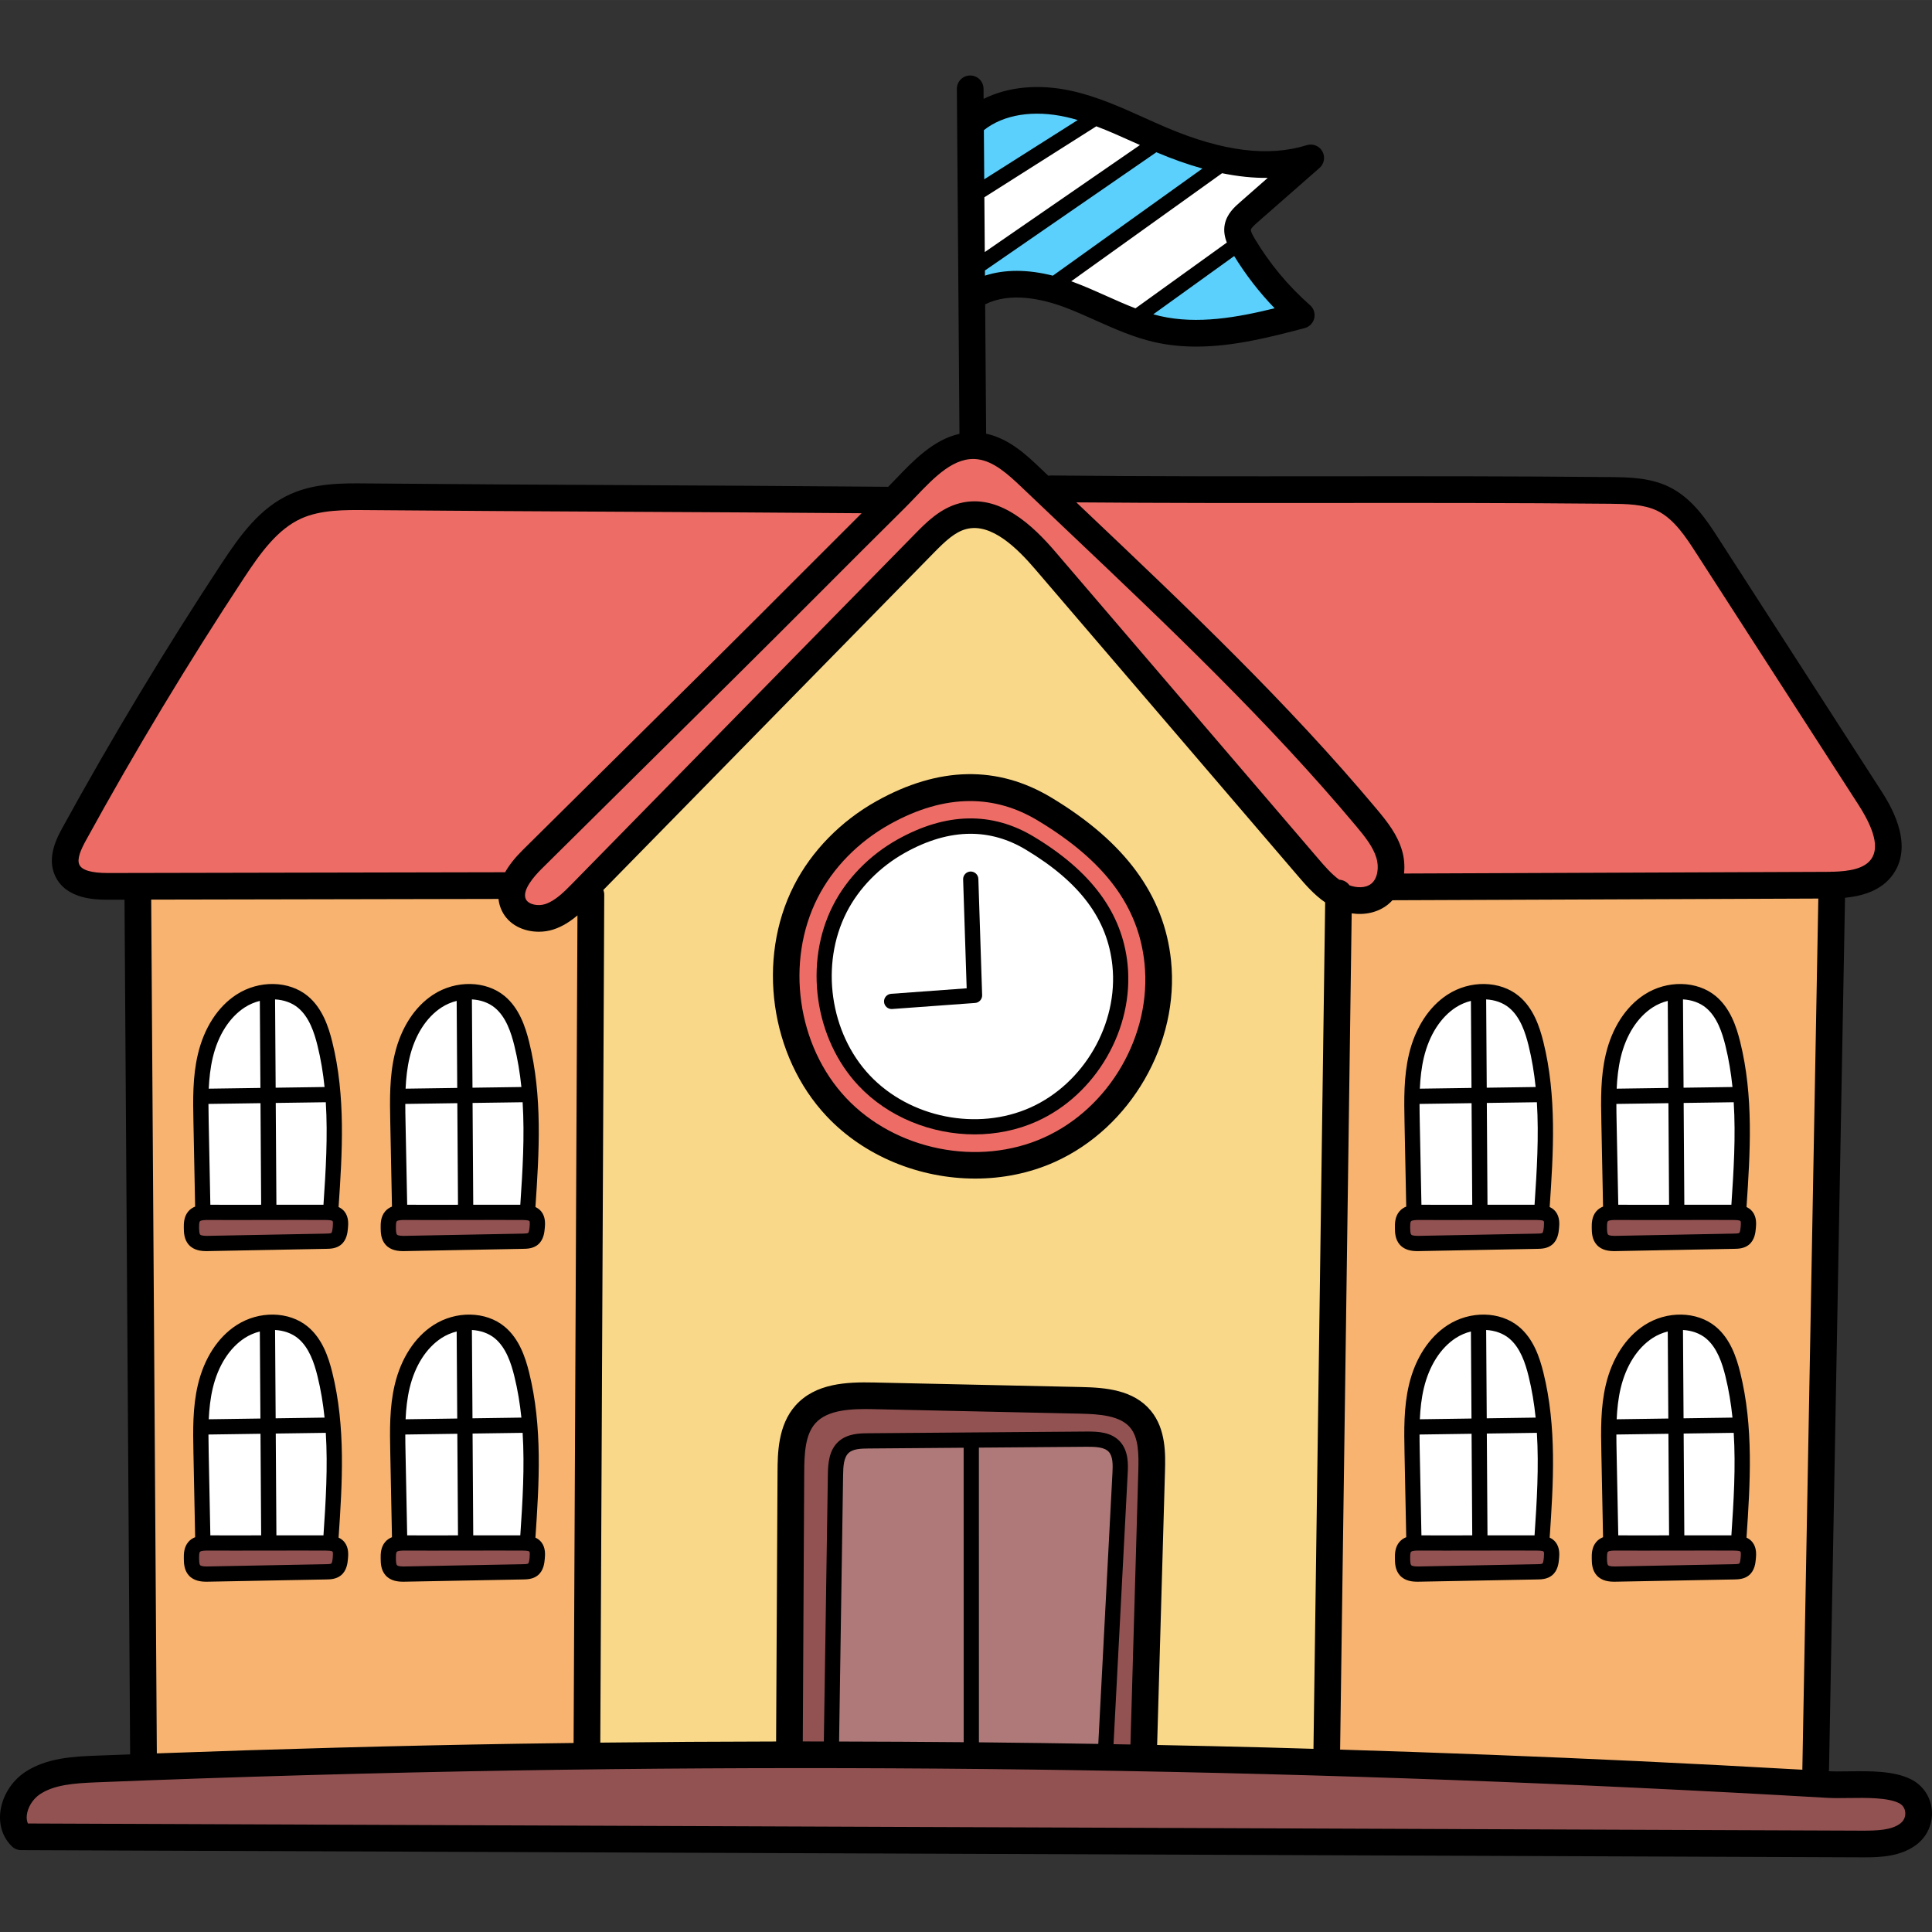 <?xml version="1.0" encoding="UTF-8"?>
<svg xmlns="http://www.w3.org/2000/svg" height="512pt" version="1.1" viewBox="0 -20 512.005 512" width="512pt">
  <rect x="0" y="-20" width="512.005" height="512" fill="#333333" stroke="none"/>
  <g id="surface1">
    <path d="M 504.637 455.18 C 501.641 453.668 497.051 453.465 492.961 453.465 C 491.957 453.465 490.969 453.477 490.027 453.488 L 489.926 453.488 C 488.953 453.504 488.004 453.516 487.09 453.516 C 485.984 453.516 485.109 453.496 484.34 453.453 C 467.582 452.473 450.758 451.582 434.336 450.812 C 401.406 449.246 368.094 448.02 335.324 447.16 C 294.895 446.102 253.719 445.566 212.934 445.566 C 187.68 445.566 162.18 445.773 137.145 446.18 C 99.738 446.793 62.113 447.863 25.316 449.352 C 18.957 449.598 13.328 450.043 8.879 453.02 C 6.262 454.781 4.391 457.852 4.105 460.867 C 3.992 462.176 4.176 463.383 4.648 464.461 L 5.438 466.238 L 493.453 468.148 C 498.18 468.148 502.344 467.957 505.414 465.633 C 507.176 464.289 508.109 462.188 507.91 459.992 C 507.699 457.883 506.508 456.133 504.637 455.18 Z M 504.637 455.18 " style=" stroke:none;fill-rule:nonzero;fill:rgb(57.647%,32.157%,32.157%);fill-opacity:1;"></path>
    <path d="M 423.918 309.176 C 424.969 310.355 426.516 310.516 427.891 310.516 L 459.703 309.918 C 460.859 309.883 461.895 309.797 462.812 309.07 C 463.941 308.152 464.164 306.762 464.293 305.402 C 464.406 304.129 464.449 302.793 463.645 301.789 C 462.676 300.496 461.074 300.32 459.504 300.32 C 457.113 300.305 454.723 300.297 452.336 300.297 C 449.953 300.297 447.57 300.305 445.188 300.309 L 444.953 300.309 C 442.734 300.316 440.516 300.324 438.289 300.324 L 428.074 300.309 C 426.496 300.309 424.891 300.473 423.816 301.699 C 422.898 302.773 422.848 304.195 422.875 305.379 C 422.875 306.746 423.004 308.156 423.918 309.176 Z M 423.918 309.176 " style=" stroke:none;fill-rule:nonzero;fill:rgb(57.647%,32.157%,32.157%);fill-opacity:1;"></path>
    <path d="M 423.918 396.789 C 424.973 397.969 426.523 398.129 428.047 398.129 L 459.738 397.527 C 460.621 397.504 461.828 397.473 462.797 396.695 C 463.938 395.789 464.16 394.383 464.293 393.016 C 464.41 391.742 464.453 390.41 463.645 389.398 C 462.645 388.062 460.984 387.941 459.504 387.93 C 457.125 387.914 454.746 387.91 452.363 387.91 C 449.988 387.91 447.613 387.914 445.234 387.918 L 444.777 387.922 C 441.652 387.93 438.527 387.941 435.414 387.941 L 428.074 387.918 C 426.516 387.918 424.93 388.082 423.816 389.309 C 422.895 390.383 422.848 391.805 422.875 392.988 C 422.875 394.359 423.004 395.766 423.918 396.789 Z M 423.918 396.789 " style=" stroke:none;fill-rule:nonzero;fill:rgb(57.647%,32.157%,32.157%);fill-opacity:1;"></path>
    <path d="M 371.762 309.18 C 372.809 310.355 374.352 310.516 375.73 310.516 L 407.527 309.918 C 408.664 309.887 409.68 309.805 410.566 309.141 L 410.652 309.07 C 411.801 308.141 412.012 306.68 412.121 305.402 C 412.242 304.07 412.281 302.781 411.484 301.789 C 410.469 300.434 408.797 300.32 407.332 300.32 C 404.945 300.305 402.562 300.301 400.176 300.301 C 397.793 300.301 395.41 300.305 393.023 300.309 L 392.805 300.309 C 390.582 300.316 388.352 300.324 386.125 300.324 L 375.914 300.309 C 374.426 300.309 372.742 300.418 371.66 301.695 C 370.738 302.766 370.688 304.191 370.715 305.379 C 370.715 306.66 370.797 308.109 371.762 309.18 Z M 371.762 309.18 " style=" stroke:none;fill-rule:nonzero;fill:rgb(57.647%,32.157%,32.157%);fill-opacity:1;"></path>
    <path d="M 371.754 396.793 C 372.941 398.129 374.852 398.129 375.879 398.129 L 407.566 397.527 C 408.672 397.5 409.738 397.414 410.66 396.676 C 411.801 395.746 412.016 394.289 412.121 393.016 C 412.246 391.684 412.285 390.398 411.484 389.402 C 410.484 388.066 408.816 387.941 407.336 387.93 C 404.957 387.914 402.582 387.91 400.203 387.91 C 397.832 387.91 395.457 387.914 393.078 387.922 L 392.617 387.922 C 389.496 387.93 386.371 387.941 383.254 387.941 L 375.918 387.922 C 374.336 387.922 372.727 388.086 371.656 389.309 C 370.738 390.379 370.691 391.805 370.715 392.992 C 370.715 394.273 370.797 395.73 371.754 396.793 Z M 371.754 396.793 " style=" stroke:none;fill-rule:nonzero;fill:rgb(57.647%,32.157%,32.157%);fill-opacity:1;"></path>
    <path d="M 218.309 444.52 L 221.277 444.535 L 222.395 370.848 C 222.434 367.762 222.758 365.578 224.234 364.246 C 225.781 362.848 228.312 362.836 230.168 362.828 L 257.805 362.617 L 257.832 362.609 L 288.449 362.379 C 291.219 362.379 293.32 362.664 294.602 364.055 C 295.457 364.98 295.875 366.391 295.906 368.445 L 295.906 369.152 L 295.902 369.23 C 295.902 369.543 295.887 369.836 295.871 370.109 L 291.945 445.168 L 295.164 445.234 C 296.621 445.262 298.09 445.289 299.543 445.309 L 302.5 445.352 L 304.59 372.324 L 304.598 372.324 L 304.637 370.684 L 304.664 369.781 L 304.672 369.387 L 304.672 369.328 C 304.789 364.68 304.672 359.859 301.844 356.445 C 298.363 352.25 292.059 351.766 286.418 351.641 L 231.613 350.449 C 230.859 350.434 230.098 350.422 229.332 350.422 C 223.785 350.422 217.605 350.988 213.855 355.18 C 210.449 358.992 210.148 364.5 210.125 370.285 L 209.727 444.5 L 212.746 444.5 C 214.602 444.5 216.453 444.508 218.309 444.52 Z M 218.309 444.52 " style=" stroke:none;fill-rule:nonzero;fill:rgb(57.647%,32.157%,32.157%);fill-opacity:1;"></path>
    <path d="M 102.973 309.18 C 104.016 310.355 105.562 310.516 106.938 310.516 L 138.734 309.918 C 139.875 309.887 140.891 309.805 141.773 309.141 L 141.871 309.066 C 143.012 308.137 143.223 306.68 143.332 305.402 C 143.453 304.07 143.492 302.781 142.695 301.789 C 141.68 300.434 140.008 300.32 138.543 300.32 C 136.156 300.305 133.773 300.301 131.387 300.301 C 129.004 300.301 126.621 300.305 124.234 300.309 L 124.016 300.309 C 121.793 300.316 119.562 300.324 117.336 300.324 L 107.125 300.309 C 105.633 300.309 103.953 300.418 102.871 301.695 C 101.949 302.766 101.898 304.191 101.926 305.379 C 101.926 306.66 102.008 308.109 102.973 309.18 Z M 102.973 309.18 " style=" stroke:none;fill-rule:nonzero;fill:rgb(57.647%,32.157%,32.157%);fill-opacity:1;"></path>
    <path d="M 102.973 396.793 C 104.168 398.129 106.066 398.129 107.094 398.129 L 138.773 397.527 C 139.879 397.496 140.945 397.414 141.871 396.672 C 143.012 395.742 143.223 394.285 143.332 393.016 C 143.453 391.684 143.492 390.398 142.695 389.398 C 141.691 388.062 140.027 387.941 138.543 387.93 C 136.168 387.914 133.789 387.91 131.41 387.91 C 129.035 387.91 126.66 387.914 124.285 387.918 L 123.828 387.922 C 120.703 387.93 117.578 387.941 114.465 387.941 L 107.125 387.918 C 105.547 387.918 103.938 388.086 102.867 389.309 C 101.949 390.379 101.898 391.801 101.926 392.988 C 101.926 394.27 102.008 395.723 102.973 396.793 Z M 102.973 396.793 " style=" stroke:none;fill-rule:nonzero;fill:rgb(57.647%,32.157%,32.157%);fill-opacity:1;"></path>
    <path d="M 50.812 309.184 C 51.855 310.355 53.402 310.516 54.777 310.516 L 86.578 309.918 C 87.715 309.887 88.73 309.805 89.613 309.141 L 89.707 309.07 C 90.852 308.141 91.062 306.68 91.172 305.402 C 91.289 304.113 91.332 302.871 90.551 301.812 L 90.477 301.711 L 90.395 301.621 C 89.457 300.543 88.105 300.32 86.383 300.32 C 83.996 300.305 81.609 300.301 79.223 300.301 C 76.844 300.301 74.461 300.305 72.078 300.312 L 71.828 300.312 C 69.605 300.32 67.391 300.324 65.176 300.324 L 54.957 300.309 C 53.359 300.309 51.738 300.477 50.707 301.699 C 49.828 302.727 49.754 304 49.754 305.379 L 49.758 305.488 C 49.781 306.793 49.883 308.152 50.812 309.184 Z M 50.812 309.184 " style=" stroke:none;fill-rule:nonzero;fill:rgb(57.647%,32.157%,32.157%);fill-opacity:1;"></path>
    <path d="M 50.816 396.797 C 52.008 398.129 53.91 398.129 54.934 398.129 L 86.613 397.527 C 87.719 397.496 88.785 397.414 89.711 396.676 C 90.824 395.77 91.039 394.434 91.172 393.012 C 91.285 391.777 91.332 390.484 90.555 389.426 L 90.48 389.324 L 90.395 389.227 C 89.371 388.051 87.789 387.941 86.383 387.93 C 84.008 387.914 81.629 387.91 79.25 387.91 C 76.875 387.91 74.5 387.914 72.125 387.918 L 71.672 387.922 C 68.547 387.93 65.422 387.941 62.305 387.941 L 54.957 387.918 C 53.379 387.918 51.777 388.086 50.707 389.309 C 49.828 390.336 49.754 391.613 49.754 392.988 L 49.758 393.098 C 49.781 394.406 49.887 395.766 50.816 396.797 Z M 50.816 396.797 " style=" stroke:none;fill-rule:nonzero;fill:rgb(57.647%,32.157%,32.157%);fill-opacity:1;"></path>
    <path d="M 329.629 46.285 L 327.938 43.543 L 298.812 64.504 L 304.832 66.18 C 305.488 66.363 306.156 66.535 306.82 66.684 C 309.977 67.402 313.398 67.766 316.988 67.766 C 324.637 67.766 332.16 66.168 338.512 64.602 L 343.578 63.352 L 339.953 59.602 C 336.094 55.613 332.621 51.129 329.629 46.285 Z M 329.629 46.285 " style=" stroke:none;fill-rule:nonzero;fill:rgb(35.686%,81.569%,98.824%);fill-opacity:1;"></path>
    <path d="M 319.453 21.766 C 315.922 20.789 312.129 19.461 308.172 17.812 L 306.809 16.449 L 258.004 50.113 L 258.055 57.168 L 261.953 55.902 C 264.238 55.16 266.766 54.781 269.461 54.781 C 272.227 54.781 275.195 55.176 278.293 55.957 L 279.641 56.297 L 325.508 23.441 Z M 319.453 21.766 " style=" stroke:none;fill-rule:nonzero;fill:rgb(35.686%,81.569%,98.824%);fill-opacity:1;"></path>
    <path d="M 286.449 8.93 C 285.277 8.59 284.23 8.316 283.242 8.094 C 280.379 7.449 277.551 7.125 274.832 7.125 C 268.523 7.125 263.004 8.859 258.871 12.141 L 257.723 13.051 L 257.879 32.949 L 292.84 10.781 Z M 286.449 8.93 " style=" stroke:none;fill-rule:nonzero;fill:rgb(35.686%,81.569%,98.824%);fill-opacity:1;"></path>
    <path d="M 425.355 360.16 C 425.355 361.793 425.387 363.43 425.426 365.039 L 425.926 389.883 L 435.414 389.898 L 443.383 389.891 L 443.383 389.898 L 446.574 389.891 C 448.918 389.883 451.258 389.879 453.598 389.879 C 455.34 389.879 457.082 389.883 458.82 389.891 L 461.637 389.906 L 461.828 387.094 C 462.496 377.285 463 368.441 462.449 359.535 L 462.395 358.633 L 462.445 358.633 L 462.316 357.406 L 462.273 356.68 L 462.246 356.68 L 462.109 355.375 C 461.691 351.293 461.055 347.551 460.156 343.938 C 459.215 340.137 457.664 335.387 454.004 332.363 C 451.906 330.637 449.203 329.637 446.184 329.465 L 444.953 329.395 L 444.949 329.023 L 443.742 329.328 L 442.996 329.285 L 442.996 329.512 L 441.246 329.949 C 439.457 330.398 437.801 331.113 436.332 332.074 C 431.645 335.117 428.18 340.488 426.574 347.203 C 425.965 349.801 425.594 352.672 425.438 355.98 L 425.383 357.203 L 425.355 357.203 L 425.355 357.773 L 425.289 359.164 L 425.355 359.164 Z M 425.355 360.16 " style=" stroke:none;fill-rule:nonzero;fill:rgb(100%,100%,100%);fill-opacity:1;"></path>
    <path d="M 425.355 272.551 C 425.355 274.184 425.387 275.82 425.426 277.418 L 425.926 302.266 C 425.926 302.266 436.945 302.285 437.719 302.285 L 445.344 302.281 L 445.344 302.273 L 446.371 302.27 C 448.762 302.266 451.152 302.258 453.539 302.258 C 455.301 302.258 457.059 302.262 458.82 302.27 L 461.637 302.285 L 461.828 299.473 C 462.496 289.672 463 280.832 462.449 271.926 L 462.391 271.023 L 462.441 271.023 L 462.316 269.797 L 462.27 269.07 L 462.242 269.07 L 462.109 267.766 C 461.691 263.684 461.051 259.941 460.156 256.328 C 459.215 252.527 457.664 247.777 454 244.754 C 451.906 243.031 449.203 242.027 446.184 241.855 L 444.953 241.785 L 444.949 241.414 L 443.738 241.715 L 442.992 241.676 L 442.992 241.902 L 441.246 242.34 C 439.457 242.789 437.801 243.504 436.328 244.465 C 431.641 247.512 428.176 252.875 426.57 259.586 C 425.961 262.191 425.59 265.066 425.434 268.371 L 425.379 269.594 L 425.352 269.594 L 425.352 270.164 L 425.285 271.559 L 425.352 271.559 L 425.352 272.551 Z M 425.355 272.551 " style=" stroke:none;fill-rule:nonzero;fill:rgb(100%,100%,100%);fill-opacity:1;"></path>
    <path d="M 401.844 244.754 C 399.746 243.031 397.043 242.027 394.027 241.855 L 392.793 241.785 L 392.789 241.375 L 391.488 241.711 L 390.836 241.676 L 390.836 241.879 L 389.066 242.336 C 387.273 242.797 385.625 243.516 384.172 244.465 C 379.469 247.516 376.004 252.883 374.418 259.574 C 373.801 262.16 373.438 264.957 373.277 268.371 L 373.223 269.594 L 373.195 269.594 L 373.195 270.164 L 373.129 271.555 L 373.195 271.555 L 373.195 272.551 C 373.195 274.176 373.223 275.797 373.254 277.422 L 373.766 302.266 C 373.766 302.266 384.777 302.285 385.551 302.285 L 393.184 302.281 L 393.184 302.273 L 394.211 302.273 C 396.602 302.266 398.988 302.258 401.375 302.258 C 403.137 302.258 404.898 302.262 406.66 302.273 L 409.477 302.285 L 409.668 299.477 C 410.336 289.672 410.84 280.828 410.289 271.926 L 410.234 271.023 L 410.281 271.023 L 410.156 269.801 L 410.113 269.07 L 410.082 269.07 L 409.949 267.766 C 409.531 263.684 408.891 259.941 407.996 256.32 C 407.039 252.512 405.48 247.754 401.844 244.754 Z M 401.844 244.754 " style=" stroke:none;fill-rule:nonzero;fill:rgb(100%,100%,100%);fill-opacity:1;"></path>
    <path d="M 384.172 332.074 C 379.473 335.125 376.008 340.496 374.418 347.191 C 373.801 349.781 373.438 352.574 373.277 355.98 L 373.223 357.199 L 373.195 357.199 L 373.195 357.77 L 373.129 359.164 L 373.195 359.16 L 373.195 360.16 C 373.195 361.773 373.223 363.383 373.254 365.039 L 373.766 389.883 L 383.246 389.898 L 391.227 389.891 L 391.227 389.898 L 394.426 389.891 C 396.762 389.883 399.098 389.879 401.434 389.879 C 403.176 389.879 404.918 389.883 406.66 389.891 L 409.477 389.906 L 409.668 387.094 C 410.336 377.285 410.84 368.438 410.289 359.535 L 410.234 358.633 L 410.281 358.633 L 410.156 357.406 L 410.113 356.68 L 410.082 356.68 L 409.949 355.375 C 409.531 351.293 408.891 347.551 407.996 343.93 C 407.039 340.121 405.477 335.367 401.84 332.363 C 399.746 330.641 397.043 329.637 394.023 329.465 L 392.793 329.395 L 392.789 329.023 L 391.582 329.328 L 390.836 329.285 L 390.836 329.512 L 389.086 329.949 C 387.297 330.398 385.641 331.113 384.172 332.074 Z M 384.172 332.074 " style=" stroke:none;fill-rule:nonzero;fill:rgb(100%,100%,100%);fill-opacity:1;"></path>
    <path d="M 330.512 35.914 L 344.07 24.035 L 335.938 24.141 L 335.367 24.141 C 331.984 24.141 328.316 23.746 324.465 22.961 L 323.184 22.699 L 277.578 55.359 L 282.812 57.344 C 282.934 57.391 283.055 57.434 283.172 57.473 C 283.238 57.496 283.305 57.52 283.449 57.574 C 286.363 58.648 289.238 59.941 292.02 61.188 C 294.652 62.367 297.234 63.512 299.844 64.512 L 301.355 65.09 L 328.77 45.352 L 327.918 43.184 C 327.465 42.031 327.336 41.012 327.512 40.086 C 327.875 38.223 329.461 36.836 330.512 35.914 Z M 330.512 35.914 " style=" stroke:none;fill-rule:nonzero;fill:rgb(100%,100%,100%);fill-opacity:1;"></path>
    <path d="M 291.598 10.664 L 290.195 10.133 L 259.68 29.484 L 259.273 29.602 L 257.867 31.078 L 258.027 52.484 L 308.191 17.887 L 301.559 14.902 C 297.887 13.25 294.82 11.887 291.598 10.664 Z M 291.598 10.664 " style=" stroke:none;fill-rule:nonzero;fill:rgb(100%,100%,100%);fill-opacity:1;"></path>
    <path d="M 221.672 220.438 C 214.105 235.305 216.883 254.887 228.277 266.996 C 235.809 275.008 246.734 279.602 258.25 279.602 C 263.871 279.602 269.434 278.438 274.336 276.234 C 289.66 269.348 299.52 252.254 297.777 235.598 C 296.391 222.246 288.652 211.762 273.422 202.609 C 268.297 199.523 262.84 197.961 257.207 197.961 C 251.133 197.961 244.801 199.781 238.383 203.367 C 231.156 207.398 225.219 213.461 221.672 220.438 Z M 221.672 220.438 " style=" stroke:none;fill-rule:nonzero;fill:rgb(100%,100%,100%);fill-opacity:1;"></path>
    <path d="M 141.5 271.922 L 141.441 271.023 L 141.492 271.02 L 141.367 269.797 L 141.324 269.07 L 141.293 269.07 L 141.16 267.762 C 140.742 263.68 140.102 259.941 139.207 256.32 C 138.25 252.508 136.688 247.754 133.055 244.75 C 130.957 243.027 128.254 242.023 125.238 241.852 L 124.004 241.785 L 124 241.375 L 122.703 241.711 L 122.047 241.672 L 122.047 241.879 L 120.277 242.332 C 118.484 242.793 116.836 243.512 115.383 244.461 C 110.68 247.516 107.215 252.883 105.629 259.574 C 105.008 262.172 104.648 264.965 104.488 268.367 L 104.434 269.59 L 104.406 269.59 L 104.406 270.16 L 104.34 271.555 L 104.406 271.555 L 104.406 272.547 C 104.406 274.172 104.434 275.797 104.465 277.418 L 104.965 302.266 C 104.965 302.266 115.988 302.281 116.762 302.281 L 124.395 302.277 L 124.395 302.273 L 125.422 302.27 C 127.812 302.262 130.199 302.258 132.586 302.258 C 134.348 302.258 136.109 302.262 137.871 302.27 L 140.688 302.285 L 140.879 299.473 C 141.547 289.672 142.051 280.836 141.5 271.922 Z M 141.5 271.922 " style=" stroke:none;fill-rule:nonzero;fill:rgb(100%,100%,100%);fill-opacity:1;"></path>
    <path d="M 125.633 389.887 C 127.973 389.883 130.305 389.879 132.641 389.879 C 134.383 389.879 136.125 389.879 137.871 389.891 L 140.688 389.902 L 140.879 387.094 C 141.547 377.285 142.051 368.445 141.5 359.535 L 141.441 358.633 L 141.492 358.633 L 141.367 357.406 L 141.324 356.68 L 141.293 356.68 L 141.16 355.375 C 140.742 351.293 140.102 347.551 139.207 343.93 C 138.25 340.121 136.688 335.367 133.051 332.363 C 130.957 330.641 128.254 329.637 125.234 329.465 L 124.004 329.395 L 124 329.023 L 122.793 329.328 L 122.047 329.285 L 122.047 329.512 L 120.297 329.949 C 118.508 330.398 116.852 331.113 115.383 332.074 C 110.68 335.125 107.219 340.496 105.629 347.195 C 105.008 349.781 104.648 352.574 104.488 355.98 L 104.43 357.199 L 104.402 357.199 L 104.402 357.77 L 104.34 359.164 L 104.402 359.164 L 104.402 360.16 C 104.402 361.773 104.434 363.387 104.465 365.039 L 104.965 389.883 L 114.457 389.898 L 122.434 389.891 L 122.434 389.898 Z M 125.633 389.887 " style=" stroke:none;fill-rule:nonzero;fill:rgb(100%,100%,100%);fill-opacity:1;"></path>
    <path d="M 52.246 360.16 C 52.246 361.789 52.273 363.418 52.305 365.039 L 52.805 389.883 L 62.297 389.898 L 70.273 389.891 L 70.273 389.898 L 73.457 389.891 C 75.793 389.883 78.137 389.879 80.48 389.879 C 82.223 389.879 83.965 389.883 85.711 389.891 L 88.527 389.906 L 88.719 387.094 C 89.383 377.285 89.891 368.438 89.328 359.531 L 89.273 358.633 L 89.332 358.633 L 89.176 357.105 L 89.148 356.68 L 89.133 356.68 L 89 355.375 C 88.578 351.273 87.934 347.527 87.035 343.938 C 86.094 340.141 84.547 335.391 80.891 332.363 C 78.793 330.637 76.09 329.637 73.062 329.465 L 71.84 329.398 L 71.84 329.031 L 70.641 329.328 L 69.875 329.285 L 69.875 329.516 L 68.141 329.949 C 66.363 330.391 64.707 331.105 63.207 332.074 C 58.516 335.129 55.055 340.5 53.465 347.195 C 52.848 349.781 52.488 352.574 52.328 355.98 L 52.27 357.199 L 52.246 357.199 L 52.246 357.754 L 52.18 359.164 L 52.246 359.16 Z M 52.246 360.16 " style=" stroke:none;fill-rule:nonzero;fill:rgb(100%,100%,100%);fill-opacity:1;"></path>
    <path d="M 52.246 272.551 C 52.246 274.18 52.273 275.809 52.305 277.418 L 52.805 302.266 C 52.805 302.266 63.824 302.285 64.598 302.285 L 72.234 302.281 L 72.234 302.273 L 73.262 302.27 C 75.645 302.266 78.035 302.258 80.422 302.258 C 82.184 302.258 83.945 302.262 85.711 302.27 L 88.527 302.285 L 88.719 299.473 C 89.383 289.668 89.891 280.828 89.328 271.922 L 89.273 271.023 L 89.332 271.023 L 89.176 269.484 L 89.148 269.07 L 89.133 269.07 L 89 267.766 C 88.578 263.66 87.938 259.918 87.039 256.328 C 86.098 252.531 84.547 247.781 80.891 244.754 C 78.797 243.031 76.09 242.027 73.062 241.855 L 71.844 241.789 L 71.84 241.383 L 70.551 241.715 L 69.875 241.676 L 69.875 241.887 L 68.121 242.336 C 66.344 242.789 64.691 243.504 63.207 244.469 C 58.512 247.523 55.055 252.891 53.465 259.574 C 52.848 262.16 52.488 264.957 52.328 268.371 L 52.27 269.594 L 52.246 269.594 L 52.246 270.148 L 52.18 271.559 L 52.246 271.555 Z M 52.246 272.551 " style=" stroke:none;fill-rule:nonzero;fill:rgb(100%,100%,100%);fill-opacity:1;"></path>
    <path d="M 291.016 445.16 L 293.91 445.207 L 297.812 370.461 C 297.953 367.672 297.934 364.773 296.043 362.727 C 294.172 360.695 291.344 360.418 288.566 360.418 L 258.375 360.648 L 258.375 360.645 L 230.16 360.867 C 227.555 360.883 224.852 361.039 222.918 362.789 C 220.512 364.957 220.465 368.633 220.438 370.824 L 219.32 444.523 L 222.359 444.527 C 234.355 444.551 245.148 444.605 255.355 444.699 L 258.387 444.723 L 258.387 444.715 L 259.395 444.727 C 270.5 444.844 280.84 444.984 291.016 445.16 Z M 291.016 445.16 " style=" stroke:none;fill-rule:nonzero;fill:rgb(68.627%,47.451%,47.451%);fill-opacity:1;"></path>
    <path d="M 434.395 449.734 C 448.527 450.406 463.031 451.168 477.496 451.996 L 480.664 452.176 L 480.664 449 C 480.664 448.891 480.66 448.781 480.648 448.672 L 484.93 215.117 L 367.695 215.574 L 366.812 216.531 C 366.473 216.898 366.211 217.148 365.926 217.371 C 364.43 218.574 362.496 219.207 360.332 219.207 C 359.781 219.207 359.219 219.164 358.66 219.082 L 355.262 218.57 L 352.113 446.566 L 355.062 446.656 C 381.582 447.469 408.273 448.504 434.395 449.734 Z M 410.18 392.836 C 410.109 393.57 410.008 394.68 409.398 395.168 C 408.938 395.539 408.074 395.559 407.438 395.57 C 407.438 395.57 375.727 396.172 375.676 396.172 C 374.398 396.172 373.641 395.961 373.219 395.488 C 372.691 394.898 372.68 393.809 372.672 392.988 C 372.656 392.031 372.68 391.129 373.168 390.566 C 373.266 390.453 373.426 390.301 373.793 390.152 L 375.703 389.375 L 375.211 365 C 375.098 359.254 374.977 353.312 376.32 347.645 C 377.793 341.449 380.957 336.504 385.23 333.727 C 387.547 332.215 390.348 331.387 393.113 331.387 C 395.988 331.387 398.645 332.273 400.594 333.887 C 403.812 336.543 405.223 340.91 406.09 344.414 C 409.633 358.688 408.602 373.883 407.691 387.289 L 407.551 389.359 L 409.438 390.223 C 409.707 390.344 409.824 390.461 409.895 390.547 C 410.332 391.094 410.238 392.133 410.18 392.836 Z M 425.328 302.957 C 425.426 302.844 425.586 302.695 425.965 302.539 L 427.875 301.762 L 427.383 277.324 C 427.266 271.59 427.148 265.66 428.484 260.035 C 429.965 253.828 433.133 248.879 437.398 246.105 C 439.719 244.598 442.516 243.77 445.273 243.77 C 448.152 243.77 450.812 244.656 452.762 246.27 C 455.977 248.926 457.387 253.289 458.254 256.793 C 461.797 271.031 460.762 286.246 459.852 299.676 L 459.711 301.746 L 461.602 302.609 C 461.871 302.73 461.984 302.848 462.062 302.941 C 462.492 303.477 462.398 304.52 462.34 305.223 C 462.27 305.961 462.168 307.074 461.578 307.547 C 461.105 307.926 460.234 307.945 459.598 307.957 L 427.824 308.559 C 426.555 308.559 425.801 308.348 425.383 307.879 C 424.852 307.285 424.844 306.199 424.836 305.395 C 424.828 304.613 424.816 303.543 425.328 302.957 Z M 425.312 390.586 C 425.465 390.406 425.68 390.266 425.965 390.148 L 427.875 389.371 L 427.383 364.934 C 427.266 359.203 427.148 353.277 428.484 347.648 C 429.965 341.445 433.133 336.5 437.402 333.723 C 439.723 332.215 442.52 331.383 445.281 331.383 C 448.156 331.383 450.816 332.27 452.762 333.879 C 455.977 336.539 457.387 340.906 458.254 344.414 C 461.797 358.652 460.762 373.867 459.852 387.285 L 459.711 389.359 L 461.598 390.219 C 461.871 390.344 461.984 390.461 462.059 390.551 C 462.488 391.09 462.398 392.133 462.336 392.836 C 462.27 393.574 462.168 394.684 461.578 395.16 C 461.105 395.539 460.234 395.559 459.598 395.57 L 428.191 396.164 C 428.121 396.168 427.879 396.172 427.836 396.172 C 426.559 396.172 425.801 395.961 425.379 395.488 C 424.852 394.898 424.84 393.809 424.836 393.004 C 424.828 392.18 424.816 391.156 425.312 390.586 Z M 373.168 302.957 C 373.266 302.84 373.426 302.688 373.797 302.539 L 375.707 301.762 L 375.215 277.387 C 375.098 271.641 374.977 265.695 376.32 260.035 C 377.805 253.82 380.969 248.875 385.227 246.105 C 387.551 244.598 390.348 243.77 393.109 243.77 C 395.988 243.77 398.645 244.656 400.594 246.273 C 403.812 248.926 405.223 253.289 406.094 256.789 C 409.633 271.062 408.602 286.262 407.691 299.676 L 407.551 301.746 L 409.441 302.609 C 409.711 302.73 409.828 302.848 409.898 302.941 C 410.328 303.477 410.238 304.52 410.176 305.223 C 410.109 305.957 410.008 307.07 409.395 307.555 C 408.938 307.926 408.07 307.945 407.438 307.957 L 375.664 308.559 C 374.395 308.559 373.641 308.348 373.219 307.879 C 372.691 307.285 372.68 306.195 372.676 305.375 C 372.66 304.652 372.641 303.559 373.168 302.957 Z M 373.168 302.957 " style=" stroke:none;fill-rule:nonzero;fill:rgb(96.863%,70.196%,43.529%);fill-opacity:1;"></path>
    <path d="M 41.676 447.668 C 74.082 446.473 106.199 445.617 137.141 445.117 C 140.426 445.059 143.715 445.016 147.004 444.977 L 155 444.867 L 156.066 216.098 L 151.098 220.297 C 149.219 221.887 147.52 222.891 145.762 223.461 C 144.824 223.762 143.797 223.918 142.785 223.918 C 140.242 223.918 137.043 222.895 135.68 220.023 C 135.359 219.34 135.168 218.652 135.09 217.918 L 134.809 215.223 L 37.047 215.414 L 38.586 447.781 Z M 141.387 392.836 C 141.32 393.57 141.219 394.684 140.609 395.168 C 140.148 395.539 139.285 395.555 138.648 395.57 C 138.648 395.57 106.938 396.168 106.887 396.168 C 105.609 396.168 104.852 395.961 104.43 395.488 C 103.902 394.898 103.891 393.809 103.883 392.988 C 103.867 392.031 103.891 391.129 104.359 390.586 C 104.52 390.402 104.727 390.262 105.004 390.148 L 106.918 389.371 L 106.426 365 C 106.309 359.258 106.188 353.32 107.531 347.645 C 109.004 341.449 112.168 336.504 116.438 333.727 C 118.762 332.215 121.562 331.383 124.328 331.383 C 127.203 331.383 129.859 332.273 131.805 333.887 C 135.008 336.527 136.426 340.902 137.305 344.414 C 140.844 358.688 139.812 373.883 138.902 387.289 L 138.762 389.359 L 140.648 390.219 C 140.918 390.344 141.039 390.461 141.109 390.555 C 141.539 391.09 141.449 392.129 141.387 392.836 Z M 104.379 302.957 C 104.477 302.84 104.637 302.688 105.004 302.539 L 106.918 301.762 L 106.426 277.387 C 106.309 271.641 106.188 265.699 107.531 260.031 C 109.008 253.828 112.168 248.883 116.438 246.105 C 118.758 244.602 121.559 243.773 124.32 243.773 C 127.199 243.773 129.855 244.66 131.805 246.273 C 135.004 248.914 136.426 253.285 137.301 256.793 C 140.844 271.062 139.812 286.266 138.902 299.676 L 138.762 301.75 L 140.648 302.609 C 140.918 302.73 141.035 302.848 141.109 302.941 C 141.539 303.48 141.449 304.52 141.387 305.227 C 141.32 305.961 141.219 307.07 140.605 307.559 C 140.148 307.93 139.281 307.949 138.648 307.961 L 106.875 308.559 C 105.605 308.559 104.852 308.352 104.43 307.879 C 103.902 307.289 103.891 306.199 103.887 305.375 C 103.871 304.652 103.852 303.559 104.379 302.957 Z M 52.188 302.977 C 52.352 302.789 52.547 302.66 52.844 302.539 L 54.758 301.762 L 54.266 277.387 C 54.148 271.637 54.027 265.695 55.375 260.031 C 56.848 253.828 60.012 248.883 64.277 246.105 C 66.598 244.602 69.395 243.773 72.152 243.773 C 75.031 243.773 77.691 244.66 79.645 246.273 C 82.844 248.914 84.266 253.285 85.145 256.793 C 88.668 271 87.645 286.234 86.742 299.676 L 86.605 301.734 L 88.473 302.602 C 88.754 302.73 88.867 302.848 88.941 302.941 C 89.387 303.496 89.281 304.57 89.215 305.238 C 89.148 305.969 89.047 307.078 88.457 307.551 C 87.984 307.926 87.121 307.945 86.488 307.961 L 54.715 308.559 C 53.445 308.559 52.691 308.348 52.27 307.879 C 51.75 307.293 51.73 306.207 51.715 305.391 C 51.707 304.613 51.699 303.543 52.188 302.977 Z M 52.172 390.605 C 52.348 390.41 52.559 390.266 52.844 390.148 L 54.758 389.371 L 54.266 365 C 54.148 359.25 54.027 353.305 55.375 347.641 C 56.844 341.445 60.008 336.504 64.281 333.723 C 66.602 332.215 69.398 331.383 72.164 331.383 C 75.039 331.383 77.695 332.27 79.645 333.883 C 82.848 336.527 84.266 340.902 85.145 344.414 C 88.672 358.625 87.645 373.852 86.742 387.289 L 86.605 389.344 L 88.473 390.211 C 88.758 390.344 88.867 390.457 88.941 390.555 C 89.387 391.109 89.281 392.18 89.219 392.852 C 89.148 393.586 89.047 394.695 88.457 395.164 C 87.988 395.539 87.125 395.559 86.488 395.57 C 86.488 395.57 54.77 396.172 54.715 396.172 C 53.445 396.172 52.691 395.961 52.27 395.492 C 51.75 394.906 51.73 393.82 51.715 393.004 C 51.707 392.18 51.699 391.156 52.172 390.605 Z M 52.172 390.605 " style=" stroke:none;fill-rule:nonzero;fill:rgb(96.863%,70.196%,43.529%);fill-opacity:1;"></path>
    <path d="M 452.074 125 C 449.109 120.41 445.75 115.211 440.512 112.664 C 436.293 110.602 431.281 110.555 426.824 110.508 C 406.957 110.305 388 110.281 372.078 110.281 C 365.562 110.281 359.102 110.285 352.703 110.289 C 346.555 110.297 340.348 110.301 334.094 110.301 C 314.574 110.301 299.516 110.25 285.27 110.141 L 277.621 110.078 L 283.188 115.324 C 283.867 115.965 284.547 116.609 285.223 117.254 L 286.23 118.215 C 312.215 142.855 339.082 168.332 362.504 196.293 C 365.34 199.688 367.594 202.574 368.68 206.219 C 369.133 207.754 369.281 209.508 369.102 211.164 L 368.742 214.504 L 483.957 214.051 C 484.363 214.051 484.762 214.051 485.145 214.039 L 485.316 214.035 L 485.469 214.012 L 485.566 214.027 L 485.836 214.02 C 490.27 213.887 495.707 213.23 498.406 209.309 C 502.109 203.922 498.207 196.562 494.945 191.496 Z M 452.074 125 " style=" stroke:none;fill-rule:nonzero;fill:rgb(92.941%,42.745%,40%);fill-opacity:1;"></path>
    <path d="M 361.684 196.984 C 338.344 169.117 311.516 143.664 285.5 118.98 L 285.262 118.758 C 281.145 114.855 277.035 110.961 272.938 107.051 C 268.629 102.938 264.656 99.477 259.66 98.762 C 259.078 98.676 258.488 98.633 257.902 98.633 C 250.934 98.633 245.363 104.48 240.383 109.703 C 239.457 110.668 238.559 111.605 237.672 112.48 C 231.207 118.898 224.023 126.066 215.074 135.039 L 211.449 138.664 C 205.141 144.973 198.621 151.5 192.207 157.848 L 141.426 208.129 C 136.754 212.754 135.191 216.496 136.645 219.562 C 137.605 221.594 139.945 222.855 142.754 222.855 C 143.68 222.855 144.605 222.711 145.406 222.445 C 148.805 221.352 151.48 218.625 153.859 216.199 L 244.578 123.641 C 247.441 120.719 250.691 117.406 255.043 116.273 C 256.113 115.992 257.203 115.852 258.285 115.852 C 265.957 115.852 272.887 122.902 277.43 128.203 L 347.004 209.43 C 348.672 211.383 350.75 213.812 353.176 215.57 L 353.902 216.098 L 354.801 216.137 C 355.02 216.148 355.145 216.293 355.191 216.355 L 355.734 217.125 L 356.625 217.445 C 357.871 217.891 359.18 218.129 360.402 218.129 C 362.293 218.129 363.977 217.574 365.27 216.535 C 368.242 214.156 368.59 209.68 367.652 206.531 C 366.629 203.059 364.344 200.152 361.684 196.984 Z M 361.684 196.984 " style=" stroke:none;fill-rule:nonzero;fill:rgb(92.941%,42.745%,40%);fill-opacity:1;"></path>
    <path d="M 276.535 194.859 C 270.402 191.164 263.855 189.289 257.074 189.289 C 249.754 189.289 242.09 191.492 234.293 195.84 C 225.535 200.727 218.336 208.082 214.02 216.547 C 204.848 234.578 208.215 258.328 222.027 273.012 C 231.156 282.727 244.398 288.301 258.359 288.301 C 265.18 288.301 271.922 286.887 277.863 284.215 C 296.434 275.875 308.391 255.16 306.289 234.969 C 304.613 218.801 295.156 206.055 276.535 194.859 Z M 273.523 274.445 C 268.898 276.527 263.629 277.629 258.285 277.629 C 247.445 277.629 236.758 273.152 229.699 265.656 C 218.859 254.129 216.219 235.488 223.418 221.328 C 226.789 214.699 232.441 208.926 239.336 205.078 C 245.504 201.633 251.523 199.887 257.219 199.887 C 262.445 199.887 267.559 201.367 272.406 204.281 C 286.875 212.984 294.535 223.297 295.832 235.801 C 297.48 251.645 288.102 267.898 273.523 274.445 Z M 273.523 274.445 " style=" stroke:none;fill-rule:nonzero;fill:rgb(92.941%,42.745%,40%);fill-opacity:1;"></path>
    <path d="M 140.664 207.371 L 191.457 157.09 C 199.32 149.301 207.375 141.23 214.305 134.281 C 219.605 128.984 225.035 123.555 230.461 118.145 L 235.547 113.082 L 228.371 113.02 C 207.082 112.84 186.062 112.727 166.359 112.629 L 163.305 112.613 C 141.867 112.5 119.699 112.379 97.008 112.18 C 96.172 112.172 95.32 112.164 94.461 112.164 C 89.121 112.164 83.512 112.465 78.656 114.652 C 71.562 117.84 66.766 124.504 62.078 131.629 C 47.258 154.148 33.152 177.57 20.156 201.246 C 18.422 204.398 17.004 207.699 18.336 210.469 C 19.996 213.957 24.992 214.359 28.605 214.359 L 28.68 214.359 L 135.613 214.148 L 136.473 212.633 C 137.43 210.949 138.84 209.18 140.664 207.371 Z M 140.664 207.371 " style=" stroke:none;fill-rule:nonzero;fill:rgb(92.941%,42.745%,40%);fill-opacity:1;"></path>
    <path d="M 159.121 444.82 C 174.504 444.641 190.168 444.539 205.68 444.52 L 208.66 444.516 L 209.055 370.273 C 209.074 365.742 209.102 358.902 213.062 354.469 C 217.094 349.961 223.559 349.352 229.352 349.352 C 230.121 349.352 230.879 349.363 231.629 349.379 L 286.453 350.578 C 292.594 350.711 298.902 351.219 302.668 355.766 C 306.031 359.824 305.859 365.641 305.738 369.895 L 303.57 445.379 L 306.598 445.441 C 317.812 445.66 326.949 445.871 335.348 446.098 C 338.176 446.172 341.016 446.258 343.852 446.34 L 351.043 446.547 L 354.207 217.594 L 352.895 216.684 C 350.223 214.832 348.09 212.336 346.203 210.129 L 276.613 128.898 C 272.219 123.762 265.531 116.934 258.23 116.934 C 257.242 116.934 256.262 117.059 255.328 117.305 C 251.559 118.277 248.695 120.969 245.344 124.391 L 156.406 215.129 L 157.098 216.926 C 157.133 217.02 157.137 217.074 157.137 217.094 L 156.074 444.855 Z M 213.07 216.059 C 217.461 207.426 224.816 199.914 233.777 194.91 C 241.801 190.43 249.645 188.16 257.094 188.16 C 263.973 188.16 270.695 190.105 277.078 193.941 C 295.75 205.168 305.652 218.555 307.352 234.859 C 309.5 255.492 297.285 276.66 278.301 285.195 C 272.277 287.906 265.414 289.34 258.453 289.34 C 244.34 289.34 230.43 283.508 221.25 273.742 C 207.133 258.742 203.695 234.48 213.07 216.059 Z M 213.07 216.059 " style=" stroke:none;fill-rule:nonzero;fill:rgb(97.647%,84.706%,53.725%);fill-opacity:1;"></path>
    <path d="M 511.961 459.648 C 511.641 456.148 509.586 453.121 506.465 451.547 C 501.93 449.258 495.555 449.344 489.93 449.422 C 487.992 449.449 486.16 449.473 484.664 449.391 C 484.684 449.246 484.715 449.102 484.715 448.949 L 488.953 217.918 C 493.355 217.488 498.668 216.113 501.762 211.609 C 507.434 203.359 500.605 192.77 498.359 189.289 L 455.512 122.832 C 452.418 118.031 448.566 112.059 442.293 109.004 C 437.234 106.539 431.48 106.48 426.859 106.434 C 401.422 106.184 376.648 106.203 352.695 106.223 C 328.746 106.242 303.984 106.258 278.57 106.008 C 278.559 106.008 278.547 106.008 278.535 106.008 C 278.289 106.008 278.051 106.035 277.82 106.082 C 277.129 105.422 276.43 104.762 275.738 104.102 C 272.227 100.75 267.484 96.234 261.34 94.93 L 261.082 60.641 C 267.754 57.34 276.113 59.191 282.027 61.383 C 284.812 62.414 287.629 63.68 290.355 64.902 C 295.293 67.113 300.395 69.398 305.914 70.656 C 309.617 71.5 313.336 71.852 317.023 71.852 C 327 71.852 336.805 69.289 345.742 66.953 C 347.008 66.625 347.984 65.621 348.289 64.348 C 348.59 63.078 348.164 61.742 347.184 60.879 C 341.383 55.781 336.438 49.828 332.484 43.195 C 331.59 41.699 331.457 41.094 331.504 40.852 C 331.598 40.371 332.715 39.395 333.191 38.973 L 349.695 24.5 C 350.949 23.398 351.262 21.57 350.445 20.113 C 349.629 18.656 347.902 17.969 346.309 18.469 C 336.184 21.629 324.07 20.125 309.285 13.867 C 307.266 13.016 305.211 12.09 303.223 11.191 C 297.16 8.461 290.887 5.633 284.133 4.117 C 275.422 2.164 267.168 2.945 260.672 6.203 L 260.652 3.512 C 260.637 1.566 259.059 0.004 257.117 0.004 C 257.109 0.004 257.098 0.004 257.09 0.004 C 255.137 0.016 253.566 1.613 253.582 3.562 L 254.27 94.969 C 247.402 96.488 242.012 102.102 237.496 106.828 C 236.777 107.582 236.078 108.305 235.387 109.004 C 211.754 108.797 188.688 108.676 166.379 108.559 C 143.973 108.445 120.805 108.324 97.066 108.113 C 90.727 108.055 83.547 107.992 76.98 110.941 C 68.906 114.566 63.715 121.734 58.68 129.391 C 43.781 152.02 29.621 175.535 16.586 199.289 C 15.18 201.852 12.25 207.188 14.66 212.227 C 17.543 218.254 25.152 218.43 28.383 218.43 C 28.488 218.43 28.59 218.43 28.688 218.43 L 32.996 218.422 L 34.488 444.934 C 31.379 445.055 28.254 445.156 25.148 445.281 C 19.75 445.5 12.352 445.797 6.613 449.641 C 2.965 452.086 0.449 456.238 0.055 460.473 C -0.266 463.898 0.832 467.031 3.141 469.297 C 3.801 469.941 4.684 470.305 5.605 470.309 L 493.422 472.215 C 493.699 472.215 493.988 472.215 494.285 472.215 C 498.234 472.215 503.727 472.016 507.867 468.875 C 510.762 466.68 512.289 463.23 511.961 459.648 Z M 255.379 363.668 L 255.387 441.703 C 244.383 441.602 233.375 441.547 222.371 441.523 L 223.434 370.871 C 223.465 368.559 223.609 366.207 224.93 365.016 C 226.078 363.98 228.062 363.883 230.172 363.867 Z M 259.426 441.734 L 259.418 363.637 L 288.102 363.414 C 290.363 363.406 292.668 363.488 293.836 364.754 C 294.945 365.961 294.93 368.156 294.816 370.305 L 291.062 442.156 C 280.523 441.984 269.98 441.836 259.426 441.734 Z M 296.809 362.02 C 294.52 359.535 291.102 359.359 288.07 359.375 L 257.465 359.613 C 257.441 359.613 257.422 359.605 257.395 359.605 C 257.367 359.605 257.344 359.613 257.312 359.613 L 230.141 359.828 C 227.938 359.844 224.605 359.871 222.223 362.016 C 219.699 364.297 219.438 367.75 219.395 370.809 L 218.328 441.516 C 216.469 441.512 214.609 441.5 212.75 441.5 L 213.125 370.293 C 213.148 365.105 213.398 360.199 216.094 357.18 C 219.387 353.496 225.797 353.32 231.547 353.445 L 286.359 354.641 C 291.336 354.75 296.867 355.137 299.535 358.359 C 301.73 361.008 301.797 365.27 301.668 369.777 L 299.586 442.312 C 298.094 442.285 296.598 442.258 295.102 442.23 L 298.852 370.516 C 298.969 368.293 299.16 364.574 296.809 362.02 Z M 304.977 353.848 C 300.41 348.332 293.051 347.719 286.512 347.578 L 231.699 346.379 C 224.375 346.215 216.117 346.547 210.82 352.473 C 206.121 357.738 206.082 365.273 206.055 370.258 L 205.68 441.516 C 190.125 441.539 174.586 441.637 159.086 441.816 L 160.133 217.105 C 160.137 216.664 160.047 216.242 159.898 215.848 L 247.484 126.488 C 250.504 123.41 253.051 120.992 256.074 120.203 C 262.777 118.461 269.707 125.441 274.336 130.844 L 343.922 212.082 C 345.973 214.477 348.258 217.121 351.188 219.145 L 348.086 443.461 C 343.863 443.336 339.637 443.203 335.43 443.094 C 325.855 442.844 316.262 442.633 306.656 442.441 L 308.734 369.98 C 308.859 365.516 309.055 358.766 304.977 353.848 Z M 358.215 222.047 C 361.75 222.574 365.219 221.785 367.809 219.715 C 368.254 219.359 368.645 218.973 369.016 218.574 L 481.879 218.129 L 477.648 448.82 C 477.648 448.879 477.664 448.934 477.664 448.996 C 463.324 448.18 448.855 447.422 434.531 446.742 C 408.215 445.496 381.602 444.469 355.148 443.664 Z M 352.703 113.293 C 376.641 113.273 401.391 113.254 426.793 113.504 C 430.906 113.547 435.57 113.594 439.195 115.359 C 443.695 117.551 446.816 122.391 449.57 126.664 L 492.422 193.121 C 496.809 199.926 497.961 204.664 495.938 207.605 C 494.125 210.242 490.102 210.891 485.75 211.023 C 485.68 211.016 485.613 211 485.547 211 C 485.523 210.996 485.5 210.996 485.48 210.996 C 485.34 210.996 485.207 211.023 485.07 211.039 C 484.703 211.047 484.332 211.051 483.961 211.051 L 372.086 211.492 C 372.32 209.371 372.105 207.234 371.551 205.367 C 370.305 201.16 367.758 197.898 364.801 194.371 C 341.293 166.301 314.352 140.746 288.297 116.035 C 287.277 115.066 286.262 114.102 285.246 113.133 C 308.332 113.324 330.859 113.309 352.703 113.293 Z M 261.027 53.047 L 261.02 51.68 L 306.453 20.344 C 306.48 20.355 306.508 20.367 306.535 20.379 C 310.754 22.164 314.785 23.586 318.656 24.664 L 279.023 53.055 C 272.32 51.355 266.227 51.355 261.027 53.047 Z M 337.801 61.691 C 327.973 64.109 317.402 66.023 307.488 63.766 C 306.867 63.621 306.25 63.465 305.633 63.293 L 327.074 47.855 C 330.152 52.848 333.73 57.488 337.801 61.691 Z M 328.535 33.66 C 327.258 34.777 325.121 36.652 324.57 39.508 C 324.227 41.285 324.598 42.93 325.129 44.277 L 300.914 61.711 C 298.383 60.742 295.855 59.617 293.25 58.449 C 290.418 57.18 287.492 55.871 284.488 54.754 C 284.281 54.68 284.082 54.617 283.879 54.543 L 323.863 25.902 C 328.09 26.758 332.125 27.188 335.969 27.137 Z M 302.102 18.434 L 260.98 46.797 L 260.871 32.27 C 260.887 32.258 260.906 32.258 260.922 32.246 L 290.539 13.469 C 293.777 14.695 297 16.141 300.324 17.637 C 300.906 17.902 301.508 18.168 302.102 18.434 Z M 282.59 11.016 C 283.609 11.246 284.613 11.516 285.613 11.809 L 260.836 27.516 L 260.738 14.492 C 265.961 10.34 273.898 9.066 282.59 11.016 Z M 242.609 111.711 C 247.719 106.363 253.008 100.84 259.234 101.73 C 263.348 102.32 266.934 105.469 270.863 109.219 C 275.043 113.207 279.234 117.184 283.43 121.164 C 309.344 145.738 336.133 171.152 359.383 198.91 C 361.82 201.824 363.91 204.473 364.773 207.379 C 365.457 209.672 365.199 212.75 363.395 214.195 C 361.863 215.418 359.531 215.297 357.629 214.621 C 357.023 213.766 356.047 213.195 354.93 213.141 C 352.859 211.637 351.047 209.539 349.289 207.484 L 279.703 126.25 C 273.836 119.402 264.82 110.621 254.289 113.367 C 249.133 114.711 245.418 118.5 242.434 121.543 L 151.711 214.102 C 149.59 216.266 147.184 218.719 144.488 219.594 C 142.645 220.195 140.059 219.762 139.355 218.281 C 138.27 215.977 141.504 212.27 143.527 210.262 L 194.312 159.984 C 201.965 152.406 209.707 144.656 217.191 137.16 C 224.586 129.754 232.23 122.098 239.785 114.617 C 240.707 113.703 241.645 112.719 242.609 111.711 Z M 28.68 211.359 C 28.652 211.359 28.629 211.359 28.605 211.359 C 24.281 211.359 21.738 210.625 21.043 209.176 C 20.297 207.617 21.508 205.023 22.789 202.688 C 35.73 179.102 49.793 155.746 64.586 133.273 C 69.027 126.527 73.543 120.234 79.883 117.387 C 85.039 115.074 91.398 115.129 97.008 115.18 C 120.758 115.391 143.934 115.512 166.348 115.629 C 186.445 115.73 207.16 115.84 228.348 116.012 C 222.914 121.422 217.488 126.855 212.191 132.16 C 204.711 139.648 196.98 147.395 189.344 154.957 L 138.559 205.238 C 136.504 207.27 134.945 209.242 133.863 211.152 Z M 40.07 218.406 L 132.109 218.227 C 132.219 219.277 132.496 220.305 132.969 221.297 C 134.781 225.137 138.84 226.918 142.789 226.918 C 144.129 226.918 145.453 226.715 146.676 226.316 C 149.141 225.516 151.223 224.117 153.035 222.586 L 152.012 441.91 C 147.035 441.977 142.051 442.031 137.082 442.113 C 105.375 442.629 73.332 443.5 41.562 444.668 Z M 503.598 463.246 C 501.25 465.027 497.461 465.152 493.453 465.145 L 7.395 463.246 C 7.125 462.641 7.023 461.934 7.098 461.133 C 7.297 459.023 8.684 456.766 10.555 455.516 C 14.328 452.988 19.527 452.586 25.438 452.344 C 62.484 450.852 100.086 449.789 137.195 449.184 C 202.914 448.113 269.547 448.441 335.242 450.16 C 368.086 451.023 401.379 452.246 434.195 453.805 C 450.797 454.594 467.609 455.48 484.168 456.445 C 485.934 456.547 487.922 456.523 490.027 456.492 C 494.602 456.43 500.293 456.352 503.285 457.859 C 504.625 458.535 504.875 459.785 504.922 460.293 C 504.973 460.84 504.941 462.223 503.598 463.246 Z M 503.598 463.246 " style=" stroke:none;fill-rule:nonzero;fill:rgb(0%,0%,0%);fill-opacity:1;"></path>
    <path d="M 310.34 234.547 C 308.539 217.246 298.168 203.121 278.629 191.371 C 264.359 182.785 248.777 183.094 232.312 192.289 C 222.844 197.578 215.059 205.535 210.398 214.699 C 200.469 234.207 204.113 259.906 219.062 275.805 C 229.133 286.512 243.836 292.336 258.453 292.336 C 265.691 292.336 272.914 290.906 279.535 287.93 C 299.66 278.883 312.617 256.43 310.34 234.547 Z M 276.637 281.48 C 259.316 289.27 237.27 284.844 224.215 270.961 C 211.238 257.16 208.078 234.848 216.699 217.906 C 220.73 209.977 227.5 203.074 235.762 198.461 C 243.129 194.348 250.254 192.289 257.082 192.289 C 263.309 192.289 269.293 194 274.988 197.426 C 292.734 208.102 301.734 220.129 303.309 235.281 C 305.277 254.219 294.062 273.648 276.637 281.48 Z M 276.637 281.48 " style=" stroke:none;fill-rule:nonzero;fill:rgb(0%,0%,0%);fill-opacity:1;"></path>
    <path d="M 273.953 201.715 C 262.855 195.035 250.715 195.289 237.875 202.457 C 230.473 206.594 224.391 212.809 220.75 219.965 C 212.992 235.207 215.84 255.289 227.52 267.711 C 235.383 276.074 246.875 280.625 258.289 280.625 C 263.945 280.625 269.586 279.508 274.758 277.184 C 290.477 270.117 300.598 252.582 298.816 235.492 C 297.41 221.98 289.277 210.934 273.953 201.715 Z M 273.102 273.496 C 259.012 279.832 241.078 276.234 230.461 264.941 C 219.91 253.719 217.34 235.574 224.348 221.797 C 227.629 215.348 233.133 209.734 239.844 205.984 C 245.84 202.637 251.641 200.961 257.207 200.961 C 262.305 200.961 267.203 202.367 271.871 205.176 C 286.23 213.812 293.516 223.578 294.801 235.906 C 296.402 251.316 287.277 267.125 273.102 273.496 Z M 273.102 273.496 " style=" stroke:none;fill-rule:nonzero;fill:rgb(0%,0%,0%);fill-opacity:1;"></path>
    <path d="M 257.195 210.961 C 256.082 211 255.207 211.93 255.242 213.047 L 256.18 241.91 L 236.152 243.371 C 235.043 243.453 234.203 244.418 234.285 245.531 C 234.363 246.594 235.25 247.406 236.297 247.406 C 236.348 247.406 236.398 247.402 236.445 247.398 L 258.41 245.797 C 259.492 245.719 260.316 244.801 260.281 243.719 L 259.277 212.914 C 259.242 211.801 258.305 210.941 257.195 210.961 Z M 257.195 210.961 " style=" stroke:none;fill-rule:nonzero;fill:rgb(0%,0%,0%);fill-opacity:1;"></path>
    <path d="M 50.031 309.879 C 51.395 311.398 53.379 311.559 54.715 311.559 C 54.91 311.559 55.094 311.555 55.258 311.551 L 86.543 310.953 C 87.488 310.938 89.07 310.906 90.336 309.891 C 91.922 308.621 92.105 306.59 92.207 305.496 C 92.301 304.469 92.477 302.559 91.289 301.07 C 90.84 300.508 90.297 300.137 89.73 299.875 C 90.707 285.441 91.645 270.543 88.047 256.074 C 87.066 252.121 85.441 247.168 81.555 243.957 C 76.586 239.848 68.637 239.695 62.645 243.594 C 57.723 246.793 54.105 252.383 52.453 259.34 C 51.02 265.359 51.145 271.504 51.266 277.445 L 51.715 299.762 C 51.074 300.016 50.449 300.402 49.926 301.004 C 48.684 302.445 48.703 304.312 48.715 305.426 C 48.73 306.559 48.754 308.449 50.031 309.879 Z M 85.723 299.273 C 81.562 299.254 77.406 299.258 73.25 299.27 L 73.074 272.293 L 86.34 272.105 C 86.898 281.141 86.332 290.297 85.723 299.273 Z M 69.211 299.277 C 66.906 299.281 64.598 299.285 62.297 299.285 L 55.746 299.273 L 55.305 277.363 C 55.273 275.77 55.246 274.16 55.242 272.551 L 69.035 272.352 Z M 88.188 305.125 C 88.102 306.066 87.973 306.609 87.812 306.738 C 87.617 306.895 86.812 306.91 86.469 306.918 L 55.18 307.512 C 54.684 307.52 53.367 307.547 53.043 307.184 C 52.777 306.887 52.766 305.871 52.758 305.383 C 52.754 304.91 52.742 303.93 52.984 303.652 C 53.266 303.324 54.48 303.312 54.957 303.312 C 54.977 303.312 54.996 303.312 55.016 303.312 L 62.293 303.324 C 65.555 303.328 68.82 303.32 72.086 303.312 C 76.844 303.301 81.605 303.289 86.367 303.316 C 87.77 303.324 88.066 303.512 88.133 303.59 C 88.25 303.734 88.266 304.254 88.188 305.125 Z M 84.129 257.047 C 85.031 260.68 85.633 264.359 86.012 268.07 L 73.051 268.254 L 72.898 244.852 C 75.188 244.98 77.344 245.715 78.98 247.07 C 81.961 249.531 83.297 253.695 84.129 257.047 Z M 64.852 246.977 C 66.094 246.172 67.461 245.598 68.859 245.246 L 69.012 268.312 L 55.324 268.508 C 55.453 265.719 55.75 262.953 56.387 260.273 C 57.797 254.332 60.805 249.613 64.852 246.977 Z M 64.852 246.977 " style=" stroke:none;fill-rule:nonzero;fill:rgb(0%,0%,0%);fill-opacity:1;"></path>
    <path d="M 102.195 309.879 C 103.555 311.398 105.543 311.559 106.875 311.559 C 107.074 311.559 107.258 311.555 107.422 311.551 L 138.707 310.953 C 139.652 310.938 141.23 310.906 142.5 309.891 C 144.086 308.621 144.273 306.586 144.371 305.496 C 144.465 304.469 144.641 302.559 143.453 301.07 C 143.004 300.508 142.461 300.137 141.895 299.875 C 142.871 285.441 143.809 270.543 140.215 256.07 C 139.23 252.117 137.605 247.168 133.719 243.953 C 128.754 239.848 120.801 239.695 114.809 243.59 C 109.891 246.793 106.27 252.383 104.617 259.336 C 103.188 265.359 103.309 271.504 103.43 277.445 L 103.879 299.762 C 103.238 300.016 102.613 300.402 102.094 301.004 C 100.848 302.441 100.871 304.309 100.883 305.426 C 100.895 306.559 100.918 308.449 102.195 309.879 Z M 137.887 299.273 C 133.727 299.254 129.57 299.258 125.414 299.27 L 125.238 272.293 L 138.504 272.105 C 139.062 281.141 138.496 290.297 137.887 299.273 Z M 121.375 299.277 C 119.07 299.281 116.762 299.285 114.461 299.285 L 107.91 299.273 L 107.469 277.363 C 107.438 275.77 107.406 274.16 107.406 272.551 L 121.199 272.352 Z M 140.348 305.129 C 140.262 306.066 140.137 306.609 139.973 306.738 C 139.781 306.895 138.973 306.91 138.629 306.918 L 107.344 307.512 C 106.844 307.523 105.531 307.547 105.203 307.184 C 104.938 306.887 104.926 305.871 104.922 305.383 C 104.914 304.91 104.906 303.93 105.148 303.648 C 105.43 303.324 106.641 303.312 107.121 303.312 C 107.141 303.312 107.16 303.312 107.176 303.312 L 114.453 303.324 C 117.719 303.328 120.984 303.32 124.246 303.312 C 129.008 303.301 133.766 303.289 138.531 303.316 C 139.93 303.324 140.23 303.512 140.297 303.59 C 140.41 303.738 140.43 304.254 140.348 305.129 Z M 136.293 257.047 C 137.195 260.68 137.793 264.359 138.176 268.07 L 125.215 268.254 L 125.062 244.852 C 127.348 244.98 129.508 245.715 131.145 247.07 C 134.121 249.531 135.461 253.695 136.293 257.047 Z M 117.012 246.98 C 118.254 246.172 119.621 245.598 121.023 245.246 L 121.172 268.312 L 107.488 268.508 C 107.613 265.723 107.91 262.953 108.547 260.273 C 109.961 254.332 112.965 249.613 117.012 246.98 Z M 117.012 246.98 " style=" stroke:none;fill-rule:nonzero;fill:rgb(0%,0%,0%);fill-opacity:1;"></path>
    <path d="M 89.73 387.488 C 90.711 373.055 91.645 358.156 88.051 343.684 C 87.066 339.734 85.441 334.781 81.555 331.57 C 76.59 327.461 68.637 327.309 62.648 331.207 C 57.727 334.406 54.105 339.996 52.453 346.953 C 51.023 352.973 51.148 359.117 51.266 365.059 L 51.719 387.375 C 51.078 387.629 50.453 388.016 49.93 388.617 C 48.684 390.055 48.707 391.922 48.719 393.039 C 48.73 394.172 48.754 396.062 50.031 397.492 C 51.395 399.012 53.383 399.172 54.719 399.172 C 54.914 399.172 55.094 399.168 55.258 399.164 L 86.543 398.57 C 87.488 398.551 89.07 398.52 90.336 397.504 C 91.922 396.238 92.109 394.203 92.211 393.109 C 92.305 392.082 92.477 390.176 91.289 388.684 C 90.844 388.121 90.297 387.75 89.73 387.488 Z M 55.746 386.887 L 55.305 364.977 C 55.273 363.383 55.246 361.773 55.242 360.164 L 69.035 359.965 L 69.211 386.887 C 66.906 386.895 64.602 386.898 62.297 386.898 Z M 73.25 386.883 L 73.078 359.906 L 86.34 359.719 C 86.902 368.754 86.332 377.91 85.723 386.887 C 81.566 386.867 77.406 386.875 73.25 386.883 Z M 84.129 344.66 C 85.031 348.293 85.633 351.973 86.012 355.68 L 73.051 355.867 L 72.898 332.461 C 75.184 332.59 77.344 333.328 78.98 334.68 C 81.961 337.145 83.297 341.309 84.129 344.66 Z M 64.852 334.59 C 66.094 333.785 67.461 333.211 68.859 332.855 L 69.012 355.926 L 55.324 356.121 C 55.453 353.332 55.75 350.566 56.387 347.887 C 57.797 341.945 60.805 337.223 64.852 334.59 Z M 88.188 392.738 C 88.102 393.68 87.973 394.219 87.812 394.352 C 87.617 394.508 86.812 394.523 86.469 394.527 L 55.184 395.125 C 54.688 395.133 53.367 395.16 53.043 394.793 C 52.777 394.5 52.766 393.484 52.758 392.992 C 52.754 392.523 52.742 391.543 52.984 391.262 C 53.266 390.938 54.48 390.926 54.957 390.926 C 54.98 390.926 55 390.926 55.016 390.926 L 62.293 390.934 C 65.57 390.941 68.852 390.934 72.133 390.926 C 76.879 390.914 81.621 390.902 86.367 390.93 C 87.77 390.938 88.07 391.121 88.133 391.203 C 88.25 391.348 88.266 391.867 88.188 392.738 Z M 88.188 392.738 " style=" stroke:none;fill-rule:nonzero;fill:rgb(0%,0%,0%);fill-opacity:1;"></path>
    <path d="M 142.5 397.504 C 144.086 396.234 144.273 394.203 144.371 393.109 C 144.465 392.082 144.641 390.176 143.453 388.684 C 143.004 388.121 142.461 387.754 141.895 387.488 C 142.871 373.055 143.809 358.156 140.215 343.684 C 139.23 339.73 137.605 334.781 133.719 331.57 C 128.754 327.461 120.801 327.309 114.809 331.207 C 109.891 334.406 106.27 340 104.617 346.953 C 103.188 352.977 103.309 359.117 103.43 365.059 L 103.879 387.375 C 103.238 387.633 102.613 388.016 102.094 388.621 C 100.848 390.055 100.871 391.922 100.883 393.039 C 100.895 394.172 100.914 396.062 102.195 397.492 C 103.559 399.012 105.547 399.172 106.879 399.172 C 107.074 399.172 107.258 399.168 107.418 399.164 L 138.707 398.57 C 139.652 398.547 141.23 398.52 142.5 397.504 Z M 107.91 386.887 L 107.469 364.977 C 107.438 363.383 107.406 361.773 107.406 360.164 L 121.199 359.965 L 121.375 386.887 C 119.066 386.895 116.766 386.898 114.457 386.898 Z M 125.414 386.883 L 125.238 359.906 L 138.504 359.719 C 139.062 368.754 138.492 377.91 137.887 386.887 C 133.727 386.867 129.57 386.875 125.414 386.883 Z M 136.293 344.66 C 137.195 348.293 137.793 351.973 138.176 355.68 L 125.215 355.867 L 125.062 332.461 C 127.348 332.594 129.508 333.328 131.145 334.68 C 134.121 337.145 135.461 341.305 136.293 344.66 Z M 117.012 334.59 C 118.254 333.785 119.621 333.211 121.023 332.855 L 121.172 355.926 L 107.488 356.121 C 107.613 353.332 107.91 350.566 108.547 347.887 C 109.961 341.945 112.965 337.223 117.012 334.59 Z M 107.344 395.125 C 106.848 395.133 105.527 395.16 105.203 394.793 C 104.938 394.496 104.926 393.48 104.922 392.996 C 104.914 392.523 104.906 391.543 105.148 391.262 C 105.43 390.938 106.641 390.926 107.121 390.926 C 107.141 390.926 107.16 390.926 107.18 390.926 L 114.453 390.934 C 117.734 390.941 121.016 390.934 124.297 390.926 C 129.039 390.914 133.785 390.902 138.531 390.93 C 139.93 390.938 140.23 391.121 140.297 391.203 C 140.414 391.348 140.43 391.867 140.352 392.742 C 140.266 393.68 140.137 394.223 139.977 394.352 C 139.781 394.508 138.973 394.523 138.629 394.531 Z M 107.344 395.125 " style=" stroke:none;fill-rule:nonzero;fill:rgb(0%,0%,0%);fill-opacity:1;"></path>
    <path d="M 410.684 299.875 C 411.664 285.441 412.598 270.543 409.004 256.074 C 408.02 252.121 406.395 247.172 402.508 243.957 C 397.543 239.848 389.59 239.699 383.598 243.594 C 378.68 246.793 375.059 252.387 373.406 259.34 C 371.977 265.359 372.102 271.504 372.219 277.445 L 372.672 299.762 C 372.027 300.016 371.406 300.402 370.883 301.008 C 369.641 302.441 369.66 304.309 369.672 305.426 C 369.684 306.559 369.707 308.449 370.984 309.879 C 372.348 311.398 374.332 311.559 375.668 311.559 C 375.863 311.559 376.047 311.555 376.211 311.551 L 407.496 310.957 C 408.441 310.938 410.023 310.906 411.289 309.891 C 412.875 308.621 413.062 306.59 413.164 305.5 C 413.258 304.473 413.434 302.566 412.242 301.07 C 411.797 300.512 411.25 300.141 410.684 299.875 Z M 376.699 299.273 L 376.258 277.363 C 376.227 275.77 376.195 274.16 376.195 272.551 L 389.988 272.352 L 390.164 299.277 C 387.859 299.281 385.551 299.285 383.25 299.285 Z M 394.203 299.27 L 394.027 272.293 L 407.293 272.105 C 407.852 281.141 407.281 290.297 406.676 299.273 C 402.516 299.254 398.359 299.258 394.203 299.27 Z M 405.082 257.047 C 405.984 260.68 406.582 264.359 406.965 268.07 L 394.004 268.254 L 393.852 244.852 C 396.137 244.98 398.297 245.715 399.934 247.07 C 402.914 249.531 404.25 253.695 405.082 257.047 Z M 385.801 246.977 C 387.043 246.172 388.414 245.598 389.812 245.246 L 389.965 268.312 L 376.277 268.508 C 376.402 265.719 376.699 262.953 377.336 260.273 C 378.75 254.332 381.758 249.613 385.801 246.977 Z M 409.141 305.129 C 409.055 306.066 408.926 306.609 408.766 306.738 C 408.57 306.895 407.762 306.91 407.418 306.918 L 376.133 307.512 C 375.637 307.52 374.32 307.547 373.996 307.184 C 373.727 306.887 373.719 305.871 373.711 305.383 C 373.707 304.91 373.695 303.93 373.938 303.652 C 374.219 303.324 375.43 303.312 375.91 303.312 C 375.93 303.312 375.949 303.312 375.969 303.312 L 383.242 303.324 C 386.508 303.328 389.773 303.32 393.035 303.312 C 397.797 303.301 402.555 303.289 407.32 303.316 C 408.723 303.324 409.02 303.512 409.086 303.59 C 409.203 303.738 409.219 304.254 409.141 305.129 Z M 409.141 305.129 " style=" stroke:none;fill-rule:nonzero;fill:rgb(0%,0%,0%);fill-opacity:1;"></path>
    <path d="M 423.148 309.879 C 424.508 311.398 426.492 311.559 427.828 311.559 C 428.023 311.559 428.207 311.555 428.371 311.551 L 459.66 310.953 C 460.605 310.938 462.184 310.906 463.453 309.891 C 465.039 308.621 465.223 306.59 465.324 305.496 C 465.418 304.469 465.594 302.562 464.402 301.07 C 463.957 300.508 463.414 300.137 462.848 299.875 C 463.824 285.441 464.762 270.543 461.164 256.074 C 460.184 252.121 458.559 247.168 454.672 243.957 C 449.703 239.848 441.754 239.695 435.762 243.594 C 430.844 246.793 427.223 252.387 425.57 259.34 C 424.137 265.359 424.262 271.504 424.383 277.445 L 424.832 299.762 C 424.188 300.02 423.566 300.402 423.043 301.004 C 421.801 302.441 421.82 304.309 421.832 305.426 C 421.848 306.559 421.867 308.449 423.148 309.879 Z M 458.84 299.273 C 454.68 299.254 450.523 299.258 446.367 299.27 L 446.191 272.293 L 459.457 272.105 C 460.016 281.141 459.445 290.297 458.84 299.273 Z M 442.328 299.277 C 440.02 299.281 437.715 299.285 435.414 299.285 L 428.863 299.273 L 428.422 277.363 C 428.391 275.77 428.359 274.16 428.359 272.551 L 442.152 272.352 Z M 461.301 305.129 C 461.215 306.066 461.09 306.609 460.926 306.738 C 460.73 306.895 459.926 306.91 459.582 306.914 L 428.297 307.512 C 427.801 307.523 426.48 307.547 426.156 307.18 C 425.891 306.883 425.879 305.867 425.875 305.383 C 425.867 304.91 425.855 303.93 426.098 303.648 C 426.379 303.324 427.594 303.312 428.07 303.312 C 428.094 303.312 428.109 303.312 428.129 303.312 L 435.406 303.324 C 438.672 303.328 441.934 303.32 445.199 303.312 C 449.957 303.297 454.719 303.285 459.48 303.316 C 460.883 303.324 461.184 303.508 461.246 303.59 C 461.363 303.738 461.383 304.254 461.301 305.129 Z M 457.246 257.047 C 458.148 260.68 458.746 264.359 459.129 268.07 L 446.164 268.254 L 446.012 244.848 C 448.301 244.98 450.461 245.715 452.098 247.07 C 455.074 249.531 456.414 253.695 457.246 257.047 Z M 437.965 246.98 C 439.207 246.172 440.574 245.598 441.977 245.246 L 442.125 268.312 L 428.441 268.508 C 428.566 265.723 428.863 262.953 429.5 260.273 C 430.914 254.332 433.918 249.613 437.965 246.98 Z M 437.965 246.98 " style=" stroke:none;fill-rule:nonzero;fill:rgb(0%,0%,0%);fill-opacity:1;"></path>
    <path d="M 410.684 387.488 C 411.664 373.055 412.598 358.156 409.004 343.684 C 408.02 339.734 406.395 334.781 402.508 331.57 C 397.543 327.461 389.59 327.309 383.602 331.207 C 378.68 334.406 375.059 339.996 373.406 346.953 C 371.977 352.973 372.102 359.117 372.219 365.059 L 372.672 387.375 C 372.027 387.629 371.406 388.016 370.883 388.617 C 369.641 390.055 369.66 391.922 369.672 393.039 C 369.684 394.168 369.707 396.062 370.984 397.492 C 372.348 399.012 374.336 399.172 375.672 399.172 C 375.867 399.172 376.047 399.168 376.211 399.164 L 407.496 398.57 C 408.441 398.551 410.023 398.52 411.289 397.504 C 412.879 396.234 413.062 394.203 413.164 393.109 C 413.258 392.086 413.434 390.176 412.242 388.684 C 411.797 388.121 411.25 387.75 410.684 387.488 Z M 376.699 386.887 L 376.258 364.977 C 376.227 363.383 376.195 361.773 376.195 360.164 L 389.988 359.965 L 390.164 386.887 C 387.859 386.895 385.555 386.898 383.25 386.898 Z M 394.203 386.883 L 394.027 359.906 L 407.293 359.719 C 407.852 368.754 407.281 377.91 406.676 386.887 C 402.52 386.867 398.359 386.875 394.203 386.883 Z M 405.082 344.66 C 405.984 348.293 406.582 351.973 406.965 355.68 L 394.004 355.867 L 393.852 332.461 C 396.137 332.59 398.297 333.328 399.934 334.68 C 402.914 337.145 404.25 341.309 405.082 344.66 Z M 385.801 334.59 C 387.043 333.785 388.414 333.211 389.812 332.855 L 389.965 355.926 L 376.277 356.121 C 376.402 353.332 376.699 350.566 377.336 347.887 C 378.75 341.945 381.758 337.223 385.801 334.59 Z M 409.141 392.742 C 409.055 393.68 408.93 394.219 408.766 394.352 C 408.57 394.508 407.762 394.523 407.418 394.527 L 376.133 395.125 C 375.637 395.133 374.32 395.16 373.992 394.793 C 373.727 394.496 373.715 393.48 373.711 392.992 C 373.707 392.523 373.695 391.539 373.934 391.262 C 374.219 390.934 375.43 390.922 375.91 390.922 C 375.93 390.922 375.949 390.922 375.969 390.922 L 383.242 390.934 C 386.523 390.938 389.805 390.93 393.086 390.922 C 397.832 390.91 402.57 390.902 407.32 390.926 C 408.723 390.934 409.02 391.121 409.086 391.203 C 409.203 391.348 409.219 391.867 409.141 392.742 Z M 409.141 392.742 " style=" stroke:none;fill-rule:nonzero;fill:rgb(0%,0%,0%);fill-opacity:1;"></path>
    <path d="M 463.453 397.504 C 465.039 396.234 465.223 394.199 465.324 393.109 C 465.418 392.082 465.594 390.172 464.406 388.684 C 463.957 388.121 463.414 387.75 462.848 387.488 C 463.824 373.055 464.762 358.156 461.168 343.684 C 460.184 339.73 458.559 334.781 454.672 331.566 C 449.707 327.461 441.754 327.309 435.762 331.207 C 430.844 334.406 427.223 339.996 425.57 346.953 C 424.141 352.973 424.262 359.117 424.383 365.059 L 424.832 387.375 C 424.191 387.633 423.566 388.016 423.043 388.621 C 421.801 390.055 421.82 391.922 421.836 393.039 C 421.848 394.172 421.867 396.062 423.148 397.492 C 424.508 399.012 426.5 399.172 427.832 399.172 C 428.027 399.172 428.211 399.168 428.371 399.164 L 459.66 398.57 C 460.605 398.547 462.188 398.52 463.453 397.504 Z M 428.863 386.887 L 428.422 364.977 C 428.391 363.383 428.359 361.773 428.359 360.164 L 442.152 359.965 L 442.328 386.887 C 440.023 386.895 437.719 386.898 435.414 386.898 Z M 446.367 386.883 L 446.191 359.906 L 459.457 359.719 C 460.016 368.754 459.445 377.91 458.84 386.887 C 454.68 386.867 450.523 386.875 446.367 386.883 Z M 457.246 344.66 C 458.148 348.293 458.746 351.973 459.129 355.68 L 446.164 355.867 L 446.012 332.461 C 448.301 332.594 450.461 333.328 452.098 334.68 C 455.074 337.145 456.414 341.309 457.246 344.66 Z M 437.965 334.59 C 439.207 333.785 440.574 333.211 441.977 332.855 L 442.125 355.926 L 428.441 356.121 C 428.566 353.332 428.863 350.566 429.5 347.887 C 430.914 341.945 433.918 337.223 437.965 334.59 Z M 428.297 395.125 C 427.801 395.133 426.48 395.16 426.156 394.793 C 425.891 394.496 425.879 393.48 425.875 392.996 C 425.867 392.523 425.855 391.543 426.098 391.262 C 426.379 390.938 427.594 390.926 428.07 390.926 C 428.094 390.926 428.113 390.926 428.129 390.926 L 435.406 390.934 C 438.684 390.941 441.969 390.934 445.246 390.926 C 449.992 390.914 454.738 390.902 459.48 390.93 C 460.883 390.938 461.184 391.121 461.246 391.203 C 461.363 391.348 461.383 391.867 461.301 392.742 C 461.215 393.68 461.09 394.223 460.926 394.352 C 460.73 394.508 459.926 394.523 459.582 394.527 Z M 428.297 395.125 " style=" stroke:none;fill-rule:nonzero;fill:rgb(0%,0%,0%);fill-opacity:1;"></path>
  </g>
</svg>
